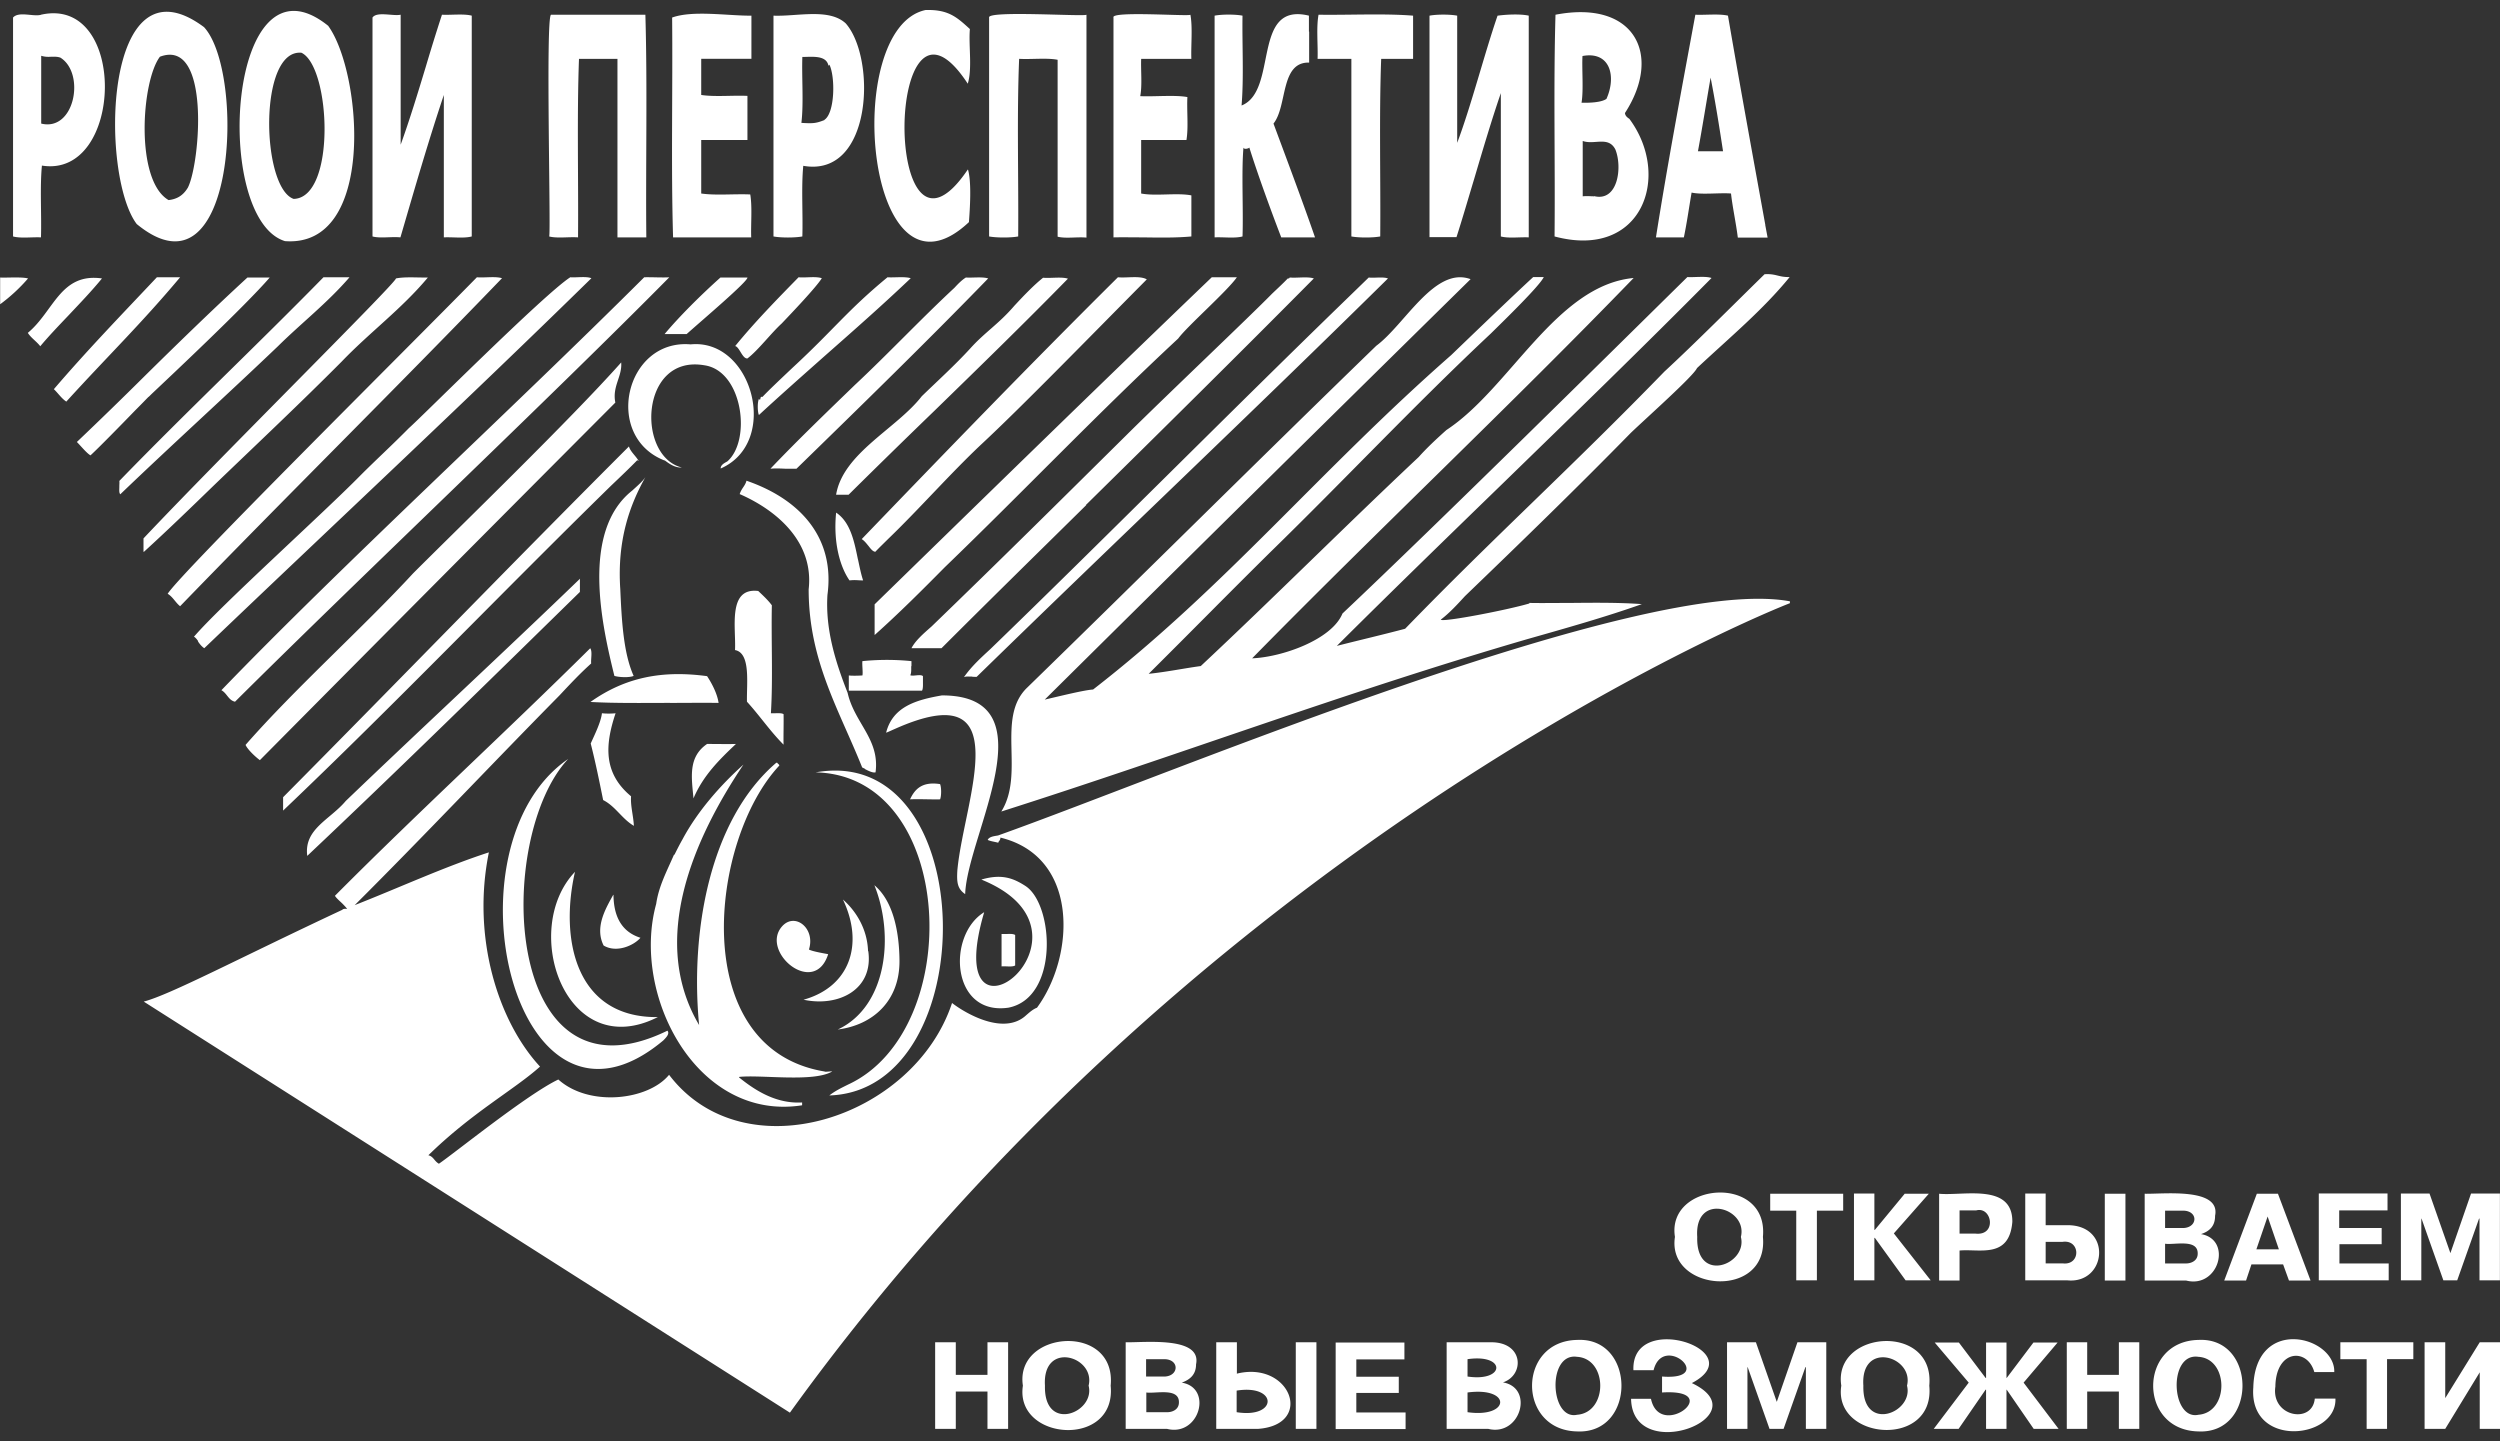 <svg width="170" height="98" fill="none" viewBox="0 0 170 98" id="main" xmlns="http://www.w3.org/2000/svg">
  <rect x="0" y="0" width="170" height="98" fill="#333333" stroke="none"/>
  <path fill="#FFFFFF" fill-rule="evenodd" d="M12.774 12.76c.83-1.611 1.58-10.211-1.899-8.903-1.26 1.66-1.707 8.424.59 9.749.543-.064.974-.287 1.309-.846Zm-3.478 2.473C6.775 11.898 7.014-3.275 13.875 1.847c2.84 3.08 2.201 18.97-4.58 13.386ZM4.11 3.921c1.707 1.069.973 5.042-1.308 4.483V3.793c.255.08.479.08.686.064.207 0 .399-.016.622.064Zm-1.308-2.92c-.51.16-1.516-.255-1.915.192v14.886c.527.143 1.309.032 1.899.063.048-1.563-.08-3.366.064-4.882 5.584.894 5.855-11.583-.064-10.259h.016Zm114.365 9.286h-1.707c.303-1.643.574-3.35.861-5.01.319 1.628.591 3.335.846 5.01Zm2.872 5.01v-.016c-.846-4.675-1.707-9.366-2.537-14.216-.622-.144-1.532-.032-2.218-.064-.941 5.106-1.882 10.084-2.68 15.141h1.898c.208-.989.352-2.042.527-3.047.702.16 1.947 0 2.68.064.096.893.351 2.074.463 3h2.026l-.159-.846v-.016ZM.744 18.87c.415 0 .83-.016 1.164.064A11.631 11.631 0 0 1 .01 20.69v-1.82c.24.017.494 0 .75 0H.744Zm3.893 2.6c.781-.83 1.595-1.675 2.297-2.536-2.824-.4-3.27 2.233-5.042 3.701.224.351.59.575.846.91.558-.67 1.229-1.372 1.899-2.075ZM20.496 3.586c1.994.941 2.377 9.86-.527 9.94-2.201-.766-2.409-10.195.527-9.94Zm1.85-1.787s-.031-.048-.015-.032c-6.845-5.536-7.93 13.1-2.952 14.63 6.19.463 5.25-11.375 2.968-14.598Zm66.676.351v2.106c-1.978-.048-1.467 2.952-2.425 4.148.942 2.537 2.01 5.377 2.824 7.738h-2.297c-.718-1.866-1.612-4.323-2.17-6.11-.032.064-.367.16-.399 0-.144 1.691 0 4.212-.064 6.047-.526.143-1.308.032-1.898.063V1.065c.494-.096 1.404-.096 1.898 0-.032 1.994.096 4.18-.064 6.11 2.521-1.004.655-7.067 4.58-6.11V2.15h.015ZM27.245 9.84V1.001c-.51.112-1.612-.24-1.915.192v14.886c.51.143 1.325 0 1.899.063.957-3.27 1.867-6.445 2.952-9.684v9.684c.59-.031 1.372.08 1.898-.063V1.065c-.558-.144-1.404-.032-2.026-.064a138.69 138.69 0 0 0-1.101 3.542c-.542 1.787-1.1 3.622-1.707 5.297Zm10.211-8.839h6.43c.143 4.93.016 10.148.064 15.141h-1.963V4.001h-2.616c-.144 3.925-.032 8.153-.064 12.141-.607-.047-1.42.08-1.963-.063.128-.24-.255-14.966.128-15.078h-.016Zm13.641 3V1.065c-1.595.016-3.972-.383-5.392.128.048 4.93-.08 10.083.064 14.95h5.313c-.032-.926.08-2.059-.064-2.92-1.053-.048-2.346.08-3.335-.064V9.52h3.143v-3c-.989-.047-2.218.08-3.143-.063V4h3.414Zm4.962 4.148c.719-.463.75-2.936.336-3.765 0 .048-.016.08-.064.063-.16-.717-1.133-.574-1.771-.574-.048 1.436.096 3.095-.064 4.483.814.048.99.032 1.563-.191v-.016Zm-1.435 3.111c-.144 1.484-.016 3.271-.064 4.819-.51.095-1.452.095-1.963 0V1.065c1.612.064 3.782-.526 4.914.527 2.09 2.377 1.82 10.514-2.887 9.684v-.016ZM73.88 1.001c-.112.144-6.765-.303-6.621.192v14.886c.51.095 1.468.095 1.978 0 .032-3.973-.095-8.185.064-12.078.814.048 1.867-.08 2.617.064v12.03c.542.143 1.356 0 1.962.063V1.001Zm7.068 0c.16.878.032 2.042.064 3H77.6c-.032.798.08 1.803-.064 2.537.91.047 2.361-.096 3.207.063-.048.926.08 2.059-.064 2.92h-3.08v3.638c.99.191 2.426-.064 3.415.127v2.793c-1.021.095-2.138.08-3.255.063-.686 0-1.388-.015-2.042 0V1.192c-.207-.462 5.154-.063 5.233-.19Zm15.142 3V1.065c-2.027-.16-4.34-.032-6.43-.064-.16.878-.032 2.058-.064 3h2.297v12.078c.51.095 1.452.095 1.963 0 .032-3.973-.08-8.185.064-12.078h2.17Zm5.759-2.936c.575-.08 1.532-.128 2.106 0v15.077c-.59-.031-1.372.08-1.898-.063V6.33c-.639 1.867-1.229 3.861-1.819 5.856-.4 1.324-.782 2.648-1.197 3.94h-1.835V1.066c.479-.096 1.404-.096 1.883 0v8.648c.941-2.49 1.835-6 2.744-8.648h.016Zm6.558 12.285c-.24 0-.495-.031-.782 0V9.585c.782.287 1.739-.351 2.218.574.494 1.213.175 3.59-1.452 3.175l.016.016Zm.845-6.637c-.351.271-1.276.287-1.707.271.144-.861.016-2.265.064-3.175 1.899-.35 2.313 1.404 1.627 2.92l.016-.016Zm1.548 1.372c-.144-.096-.287-.207-.303-.399 2.569-3.956.654-7.722-4.723-6.685-.143 4.914-.016 10.116-.064 15.078 5.952 1.595 7.978-4.1 5.09-7.994ZM6.152 30.965c-.27-.16-.638-.623-.925-.91a294.752 294.752 0 0 0 4.595-4.467c2.298-2.266 4.643-4.547 7.004-6.717h1.516c-1.675 1.946-6.877 6.829-8.025 7.913-.144.144-.224.224-.224.208-.095.096-.446.462-.91.925-.988 1.021-2.504 2.569-3.03 3.048Zm45.456-3.846c-.128.304-.08.974 0 1.101 1.468-1.356 2.968-2.68 4.515-4.052 1.899-1.675 3.846-3.383 5.808-5.25-.43-.127-1.085-.031-1.58-.063-2.712 2.233-3.67 3.574-6.413 6.11-.878.83-1.74 1.644-2.09 2.027-.224-.08-.064.335-.256.127h.016Zm-7.722 5.33c-1.053 1.882-1.93 4.26-1.707 7.61.095 2.106.207 4.34.91 5.903-.304.128-.99.096-1.31 0-.845-3.414-2.297-9.828 1.213-12.604.367-.335.702-.622.894-.91Zm14.455 5.6c-.255-1.245-.51-2.537-1.484-3.191-.207 2.042.272 3.701.91 4.61.414-.047.51 0 .925 0-.144-.43-.24-.925-.35-1.435v.016Zm-8.36 6.158c.08-1.484-.527-4.276 1.58-4.02.318.303.653.606.925.973-.048 2.393.08 5.01-.064 7.34h.319c.207 0 .415-.017.542.063.016.606-.016 1.516 0 2.074-.91-.91-1.627-1.978-2.489-2.92-.031-1.212.272-3.286-.797-3.51h-.016Zm15.843-32.675c.255.893.128 2.68.064 3.573-6.989 6.558-8.744-13.178-2.952-14.423 1.564-.048 2.138.495 3.016 1.292-.096 1.133.175 2.697-.144 3.718-5.664-8.664-5.808 14.44 0 5.84h.016Zm-3.861 33.76c0 .24.016.479-.064.622.175.096.702-.095.862.064v.367c0 .24.015.479-.064.622h-4.978V45.93c.191.032.734.016.925 0 .048-.175-.032-.75 0-.973a16.633 16.633 0 0 1 3.335 0v.351l-.016-.016ZM45.56 47.797c-1.835 0-3.685.032-5.409-.064 2.426-1.723 4.962-2.154 7.93-1.755.351.527.702 1.229.782 1.82-1.085-.017-2.186 0-3.287 0h-.016ZM65.106 59.11c-.064.91 0 1.324.526 1.691.128-4.02 5.904-13.514-1.58-13.514-1.754.304-3.35.766-3.796 2.537.175-.063.367-.16.59-.255 8.504-3.797 4.707 4.819 4.26 9.557v-.016ZM40.934 48.5c.224.032.702.032.926 0-.734 2.186-.83 4.085 1.053 5.648-.048.654.16 1.34.191 2.01-.814-.478-1.244-1.324-2.09-1.754-.271-1.34-.527-2.601-.846-3.846.272-.606.702-1.468.766-2.074v.016Zm16.721 25.257c-.447.223-.877.43-1.26.734 10.562-.335 10.322-23.98-.926-21.97 9.573.223 10.211 17.55 2.186 21.236Zm6.27-20.438c.096.223.096.813 0 1.037-.638.016-1.452-.032-2.042 0 .32-.686.814-1.229 2.042-1.037Zm4.053 3.829s.064-.128.048-.192c5.392 1.309 5.073 8.058 2.489 11.568-.287.111-.51.319-.734.51-1.5 1.404-4.117-.112-5.042-.83-2.6 7.866-14.136 11.6-19.242 4.883-1.42 1.739-5.44 2.201-7.53.319-2.09.989-7.084 5.026-8.121 5.728-.32-.176-.367-.495-.718-.575 2.967-2.904 5.855-4.467 7.594-6.03-2.84-3.064-4.659-8.776-3.478-14.568-3 .974-6.159 2.426-9.126 3.59 4.69-4.674 9.333-9.605 13.928-14.264.702-.75 1.42-1.515 2.154-2.17-.032-.303.096-.813-.064-1.036-5.68 5.632-11.726 11.168-17.359 16.832.048.096.208.255.383.415.176.16.351.35.447.479-.127-.016-.271-.016-.335.063-7.116 3.335-11.679 5.76-13.498 6.239l43.94 27.953c26.868-37.27 63.597-53.322 68-55.045v-.127c-9.972-1.851-42.105 11.742-53.848 15.923-.271.047-.606.08-.702.303.208.096.495.127.718.191a.317.317 0 0 1 .064-.127l.032-.032Zm-28.879 2.138c-1.037 4.515 0 9.94 5.633 9.876-6.27 3.175-9.382-5.951-5.633-9.876Zm22.066 6.047c-.016-1.947-.415-4.053-1.707-5.138 1.388 3.462.83 8.265-2.49 9.812 2.394-.303 4.213-1.946 4.197-4.674Zm-19.449-4.484c.016 1.5.574 2.521 1.835 2.92-.447.526-1.628 1.053-2.505.526-.622-1.244.144-2.52.654-3.446h.016Zm17.311 3.83c-.048-1.516-.83-2.745-1.707-3.51 1.452 3.047.463 5.935-2.68 6.812 2.377.51 4.77-.686 4.403-3.303h-.016Zm-4.02-.112c.255.143 1.18.287 1.308.319-.942 2.951-4.643-.16-3.143-1.883.877-1.005 2.297.128 1.835 1.564Zm13.45-1.053h-.351v2.202c.27-.032.718.063.925-.064v-2.074c-.128-.08-.351-.08-.575-.064Zm35.547-22.48c-1.5.446-5.967 1.307-6.03 1.1.59-.447 1.116-1.021 1.642-1.595 3.814-3.67 7.595-7.34 11.281-11.105 1.101-1.053 4.276-3.877 4.499-4.404 2.25-2.106 4.467-3.94 6.302-6.19-.782.016-.909-.24-1.707-.192-2.138 2.09-4.739 4.707-6.813 6.622-6.302 6.493-11.535 11.2-17.63 17.486-1.372.367-3.207.798-4.643 1.165 3.75-3.733 7.547-7.419 11.344-11.105 4.723-4.595 9.461-9.19 14.136-13.912-.431-.144-1.149-.032-1.643-.064-4.994 4.914-16.928 16.72-23.454 22.88-.734 1.786-4.116 2.967-6.143 3.047 8.552-8.712 17.567-17.2 25.943-25.863-5.265.494-8.424 7.515-12.732 10.338-.734.655-1.372 1.26-1.883 1.835-4.977 4.675-9.844 9.557-14.822 14.216-1.18.16-2.313.4-3.542.527 3.463-3.447 5.122-5.154 8.233-8.233 5.138-5.01 9.844-10.036 15.03-14.902.973-.957 3.334-3.255 3.605-3.845h-.718c-1.18 1.085-3.462 3.27-5.584 5.313-8.95 7.85-15.349 15.763-24.347 22.736-.574.032-2.122.415-3.287.686A11613.6 11613.6 0 0 1 100 18.983c-2.442-.894-4.468 3.095-6.414 4.53-7.802 7.563-16.147 15.86-23.773 23.279-2.075 2.058-.112 5.807-1.724 8.392 12.126-3.86 23.47-8.137 35.724-11.71 2.696-.766 5.361-1.516 7.834-2.394-1.548-.112-3.223-.096-4.883-.08-.925 0-1.866.016-2.776 0l.016.032ZM4.509 27.31c-.335-.223-.558-.574-.846-.846 2.282-2.664 4.643-5.105 7.005-7.61h1.58c-2.601 3.111-5.074 5.52-7.739 8.456Zm3.606 5.76c0 .223-.032.43.064.542 3.51-3.366 7.195-6.7 10.721-10.067 1.58-1.564 3.351-2.936 4.867-4.691h-1.771c-4.5 4.595-9.366 9.19-13.881 13.849.016.111 0 .239 0 .367Zm50.928 4.036c.16.208.303.4.479.415.255-.271.574-.574.893-.893 2.042-1.963 4.26-4.484 6.334-6.43 2.76-2.569 7.372-7.308 11.233-11.2-.463-.272-1.373-.08-1.963-.144-5.999 5.951-11.71 11.87-17.423 17.805.16.096.304.272.431.431l.016.016Zm-43.062 10.61c-.447-.095-.543-.574-.926-.782C23.32 38.368 34.6 28.03 43.806 18.855c.479-.016 1.277.032 1.707 0-8.041 8.137-20.9 20.279-29.532 28.862Zm-2.521-4.1c.111.16.24.335.43.463 8.728-8.345 17.63-16.641 26.326-25.161-.367-.144-1.005-.032-1.436-.064-1.787 1.149-10.147 9.54-10.977 10.259-1.133 1.149-2.201 2.122-3.318 3.239-2.441 2.489-9.478 8.823-11.296 10.945.095.048.191.16.287.303l-.016.016Zm-1.213-2.393c-.319-.256-.494-.638-.845-.846.877-1.404 16.162-16.561 21.028-21.523.51.048 1.245-.08 1.707.064-7.227 7.498-14.63 14.806-21.874 22.289l-.016.016Zm-2.489-3.702v-.91c2.633-2.791 6.701-6.908 10.211-10.466 3.798-3.845 6.94-7.036 6.957-7.211.622-.128 1.484-.048 2.17-.064-1.803 2.154-3.941 3.717-5.856 5.712-2.776 2.792-5.791 5.632-8.663 8.392-1.58 1.532-3.16 3.063-4.787 4.547h-.032ZM48.992 18.87c-1.357 1.212-2.825 2.68-3.798 3.845h1.5c1.069-.957 4.18-3.59 4.132-3.845h-1.834Zm.989 4.675c1.356-1.66 2.84-3.175 4.323-4.691.48.048 1.15-.08 1.58.064-.383.622-2.106 2.425-2.728 3.079-.734.67-1.612 1.835-2.33 2.377-.35.032-.542-.797-.845-.845v.016Zm8.2 2.584c-1.978 1.915-3.956 3.814-5.791 5.744.335-.032.654-.016 1.005 0h.766c4.371-4.26 8.887-8.663 13.035-12.94-.415-.127-1.053-.031-1.516-.063-.303.191-.542.447-.781.702-2.282 2.122-4.452 4.435-6.733 6.573l.016-.016Zm-1.324 7.5c.479-2.825 4.117-4.484 5.824-6.686 1.085-1.053 2.25-2.106 3.303-3.255.989-1.1 1.914-1.643 2.999-2.904.638-.686 1.308-1.388 1.947-1.898.51.048 1.244-.08 1.69.064-2.983 3.047-6.03 6.015-9.078 8.982a657.774 657.774 0 0 0-5.84 5.712h-.845v-.016Zm2.617 9.54v-2.074c7.578-7.387 15.125-14.758 22.927-22.241h1.707c-.638.925-3.398 3.35-3.988 4.164-5.425 5.042-10.53 10.403-15.876 15.556-1.547 1.564-3.11 3.127-4.754 4.595h-.016Zm14.36-8.823c5.153-5.074 10.322-10.18 15.507-15.412-.43-.144-1.148-.016-1.643-.064-.016.048-.048.08-.127.064-.352.367-.718.702-1.07 1.037-1.515 1.547-7.275 7.004-9.892 9.605-4.834 4.786-8.567 8.488-13.258 13.019-.542.478-1.101.957-1.372 1.484h2.042c3.255-3.255 6.542-6.478 9.844-9.733h-.032Zm-7.82 11.664c-.16 0-.255-.032-.462.032.51-.734 1.164-1.324 1.787-1.899 7.578-7.323 16.37-16.194 24.156-23.74l1.579-1.532c.383.048.973-.064 1.308.064-9.35 9.222-18.699 18.045-27.969 27.091-.175 0-.303 0-.399-.032v.016ZM45.195 31.3c.318.239.685.51 1.18.494-3.111-.765-2.856-7.706 1.516-6.956 2.616.367 3.223 5.105 1.563 6.541-.143.08-.462.224-.447.48 4.069-1.788 2.154-8.856-2.042-8.441-4.451-.383-5.967 6.27-1.77 7.898V31.3ZM17.671 51.69c-.367-.271-.862-.766-.973-1.037 3.366-3.845 8.04-8.025 11.391-11.663 3.271-3.27 10.722-10.482 14.152-14.344.08.958-.622 1.628-.398 2.729A11720.34 11720.34 0 0 0 17.672 51.69Zm1.58 2.521v.91c7.626-7.26 14.758-14.711 22.305-22.098.654-.622 1.276-1.213 1.802-1.755 0 .048 0 .08.064.064-.191-.335-.558-.623-.654-.974-7.962 7.962-15.684 15.955-23.518 23.853Zm39.568-1.915c.239.128.542.272.718.224.303-2.25-1.436-3.35-1.899-5.409-.846-2.154-1.516-4.324-1.372-6.653.526-3.893-1.85-6.51-5.505-7.77-.095.367-.335.51-.462.91 2.52 1.1 5.058 3.254 4.69 6.477 0 4.85 2.075 8.2 3.638 12.11l.192.095v.016ZM39.434 39.341v.91c-6.142 6.014-12.221 11.982-18.54 17.949-.238-1.835 1.548-2.457 2.617-3.734 5.09-4.882 10.882-10.243 15.94-15.125h-.017Zm7.723 14.95c-.128-1.42-.383-2.808.925-3.702.542 0 1.532.016 1.962 0-1.132 1.07-2.233 2.154-2.887 3.702Zm-2.058 16.465c.19-.191.462-.462.287-.67-11.233 5.489-11.775-13.115-6.75-18.476-8.663 5.936-3.653 27.602 6.462 19.146Zm5.153 2.505c1.18.958 2.585 1.803 4.292 1.707v.192c-7.164 1.117-11.631-7.499-9.924-13.69.175-1.212.718-2.217 1.212-3.35h.032c.176-.351.351-.702.543-1.037 1.037-1.947 2.632-3.734 4.148-5.09-3.35 4.994-6.446 11.903-3.015 17.71-.607-6.286.686-13.928 5.249-17.837h.064c.032.08.127.095.143.191-4.723 5.026-6.318 19.258 3.08 20.805 0 .048.51-.032.51 0-1.276.75-4.834.208-6.318.367l-.016.032Zm19.497-13.003c-.814-.527-1.612-.862-3.016-.447 9.095 3.686-2.967 12.94.192 2.218-2.553 1.563-2.25 7.052 1.643 6.494 3.447-.67 3.096-6.989 1.18-8.265Zm44.147 23.853c-.59-3.75 6.382-4.292 5.983 0 .399 4.291-6.557 3.749-5.983 0Zm4.484 0c.494-1.979-3.175-3.08-2.968 0-.096 3.238 3.446 1.866 2.968 0Zm1.994-2.936v1.149h1.771v4.738h1.404v-4.738h1.787v-1.15h-4.962Zm9.158 0h1.627l-2.377 2.696 2.505 3.191h-1.707l-2.09-2.888h-.032v2.888h-1.388V81.16h1.388v2.473h.032l2.042-2.473v.016Zm7.307 1.915c.032-2.665-3.35-1.756-4.978-1.915v5.903h1.389v-2.042c1.372-.128 3.382.574 3.589-1.947Zm-2.489.797h-1.1v-1.58h1.132c1.069-.287 1.42 1.724-.032 1.58Zm6.223-.574h-1.468v-2.154h-1.388v5.903h2.856c2.68.272 3.095-3.765 0-3.75Zm-.271 2.6h-1.197v-1.467h1.149c1.212-.176 1.26 1.58.048 1.468Zm4.228 1.165v-5.903h-1.404v5.903h1.404Zm6.095-4.403c.398-1.947-3.542-1.468-4.787-1.5v5.903h2.824c2.218.559 3.159-2.792 1.005-3.159.575-.191.958-.542.958-1.228v-.016Zm-2.107.83h-1.292v-1.181h1.213c1.037 0 1.021 1.117.063 1.18h.016Zm.176 2.409h-1.468v-1.34c.638.095 2.234-.352 2.218.67 0 .542-.527.67-.766.67h.016Zm6.206-4.74 2.218 5.904h-1.468l-.399-1.1h-2.153l-.367 1.1h-1.484l2.217-5.903h1.436Zm.064 3.782-.766-2.234-.765 2.234h1.531Zm6.989-.35v-1.102h-2.888v-1.196h3.286v-1.15h-4.674v5.904h4.754v-1.148h-3.35v-1.309h2.887-.015Zm2.728-1.74h-.032v4.196h-1.388V81.16h1.946l1.42 4.052 1.404-4.052h1.963v5.903h-1.388v-4.196h-.032l-1.484 4.196h-.941l-1.484-4.196h.016ZM63.591 97.162h1.403v-2.537h2.154v2.537h1.404v-5.888h-1.404v2.218h-2.154v-2.218H63.59v5.888Zm5.966-2.936c-.574-3.781 6.382-4.308 5.968 0 .414 4.276-6.542 3.765-5.968 0Zm4.468 0c.494-1.994-3.16-3.095-2.968 0-.08 3.239 3.446 1.835 2.968 0Zm7.307-1.452c.399-1.93-3.542-1.468-4.786-1.5v5.888h2.808c2.201.558 3.143-2.792 1.005-3.143.574-.208.973-.559.973-1.245Zm-2.106.83h-1.292v-1.18h1.228c1.037 0 1.021 1.116.064 1.18Zm.16 2.425H77.95v-1.34c.622.095 2.233-.351 2.217.67 0 .542-.526.67-.765.67h-.016Zm4.706-2.617c3.654-.91 5.297 3.462 1.468 3.75h-2.856v-5.888h1.404v2.138h-.016Zm0 2.617c2.808.447 2.808-1.915 0-1.468v1.468Zm5.425-4.755v5.888h-1.404v-5.888h1.404Zm5.6 3.43V93.62H92.23v-1.18h3.27v-1.15h-4.675v5.888h4.755v-1.133h-3.35V94.72h2.887v-.016Zm6.239-3.43c2.265-.032 2.329 2.234.845 2.729 2.138.367 1.197 3.701-1.005 3.159h-2.824v-5.888h2.984Zm-1.564 2.33c2.585.383 2.633-1.564 0-1.18v1.18Zm0 2.425c2.904.415 3.016-1.74 0-1.34v1.34Zm7.451-4.914c-4.084.08-4.084 6.142 0 6.222 4.037.192 4.005-6.43 0-6.222Zm0 1.149c2.09.127 2.106 3.78 0 3.94-1.851.4-2.058-4.244 0-3.94Zm5.026 2.871c.622 2.84 5.105-.718.75-.446v-1.085c3.749.287.079-3.016-.575-.431h-1.372c-.159-4.1 8.137-1.308 3.973.877 4.739 2.25-4.037 5.633-4.132 1.07h1.34l.016.015Zm12.939-.909c-.59-3.781 6.382-4.308 5.983 0 .415 4.276-6.557 3.75-5.983 0Zm4.468 0c.494-1.994-3.175-3.095-2.968 0-.08 3.239 3.446 1.835 2.968 0Zm-10.818-1.26h-.032v4.196h-1.388v-5.888h1.963l1.42 4.053 1.404-4.053h1.962v5.888h-1.388v-4.196h-.032l-1.484 4.196h-.957l-1.484-4.196h.016Zm16.163 1.531h.031v2.665h1.389v-2.665h.015l1.835 2.665h1.692l-2.378-3.143 2.314-2.729h-1.644l-1.819 2.41h-.015v-2.41h-1.389v2.41h-.031l-1.819-2.41h-1.644l2.314 2.729-2.377 3.143h1.691l1.835-2.665Zm6.908 2.665h-1.388v-5.888h1.388v2.218h2.154v-2.218h1.388v5.888h-1.388v-2.537h-2.154v2.537Zm7.563-6.047c-4.085.08-4.117 6.142 0 6.222 4.004.192 3.988-6.43 0-6.222Zm0 1.149c2.074.127 2.09 3.78 0 3.94-1.867.4-2.074-4.244 0-3.94Zm9.317 2.84c.112 2.776-5.903 3.398-5.584-.766.128-4.914 5.584-3.462 5.505-1.037h-1.357c-.462-1.66-2.616-1.548-2.648.989-.303 2.058 2.521 2.569 2.68.813h1.404Zm.335-3.83v1.15h1.787v4.738h1.388v-4.739h1.787v-1.149h-4.978.016Zm9.478 0h1.388v5.888h-1.388v-3.845l-2.346 3.845h-1.404v-5.888h1.404v3.798l2.346-3.798Z" />
</svg>